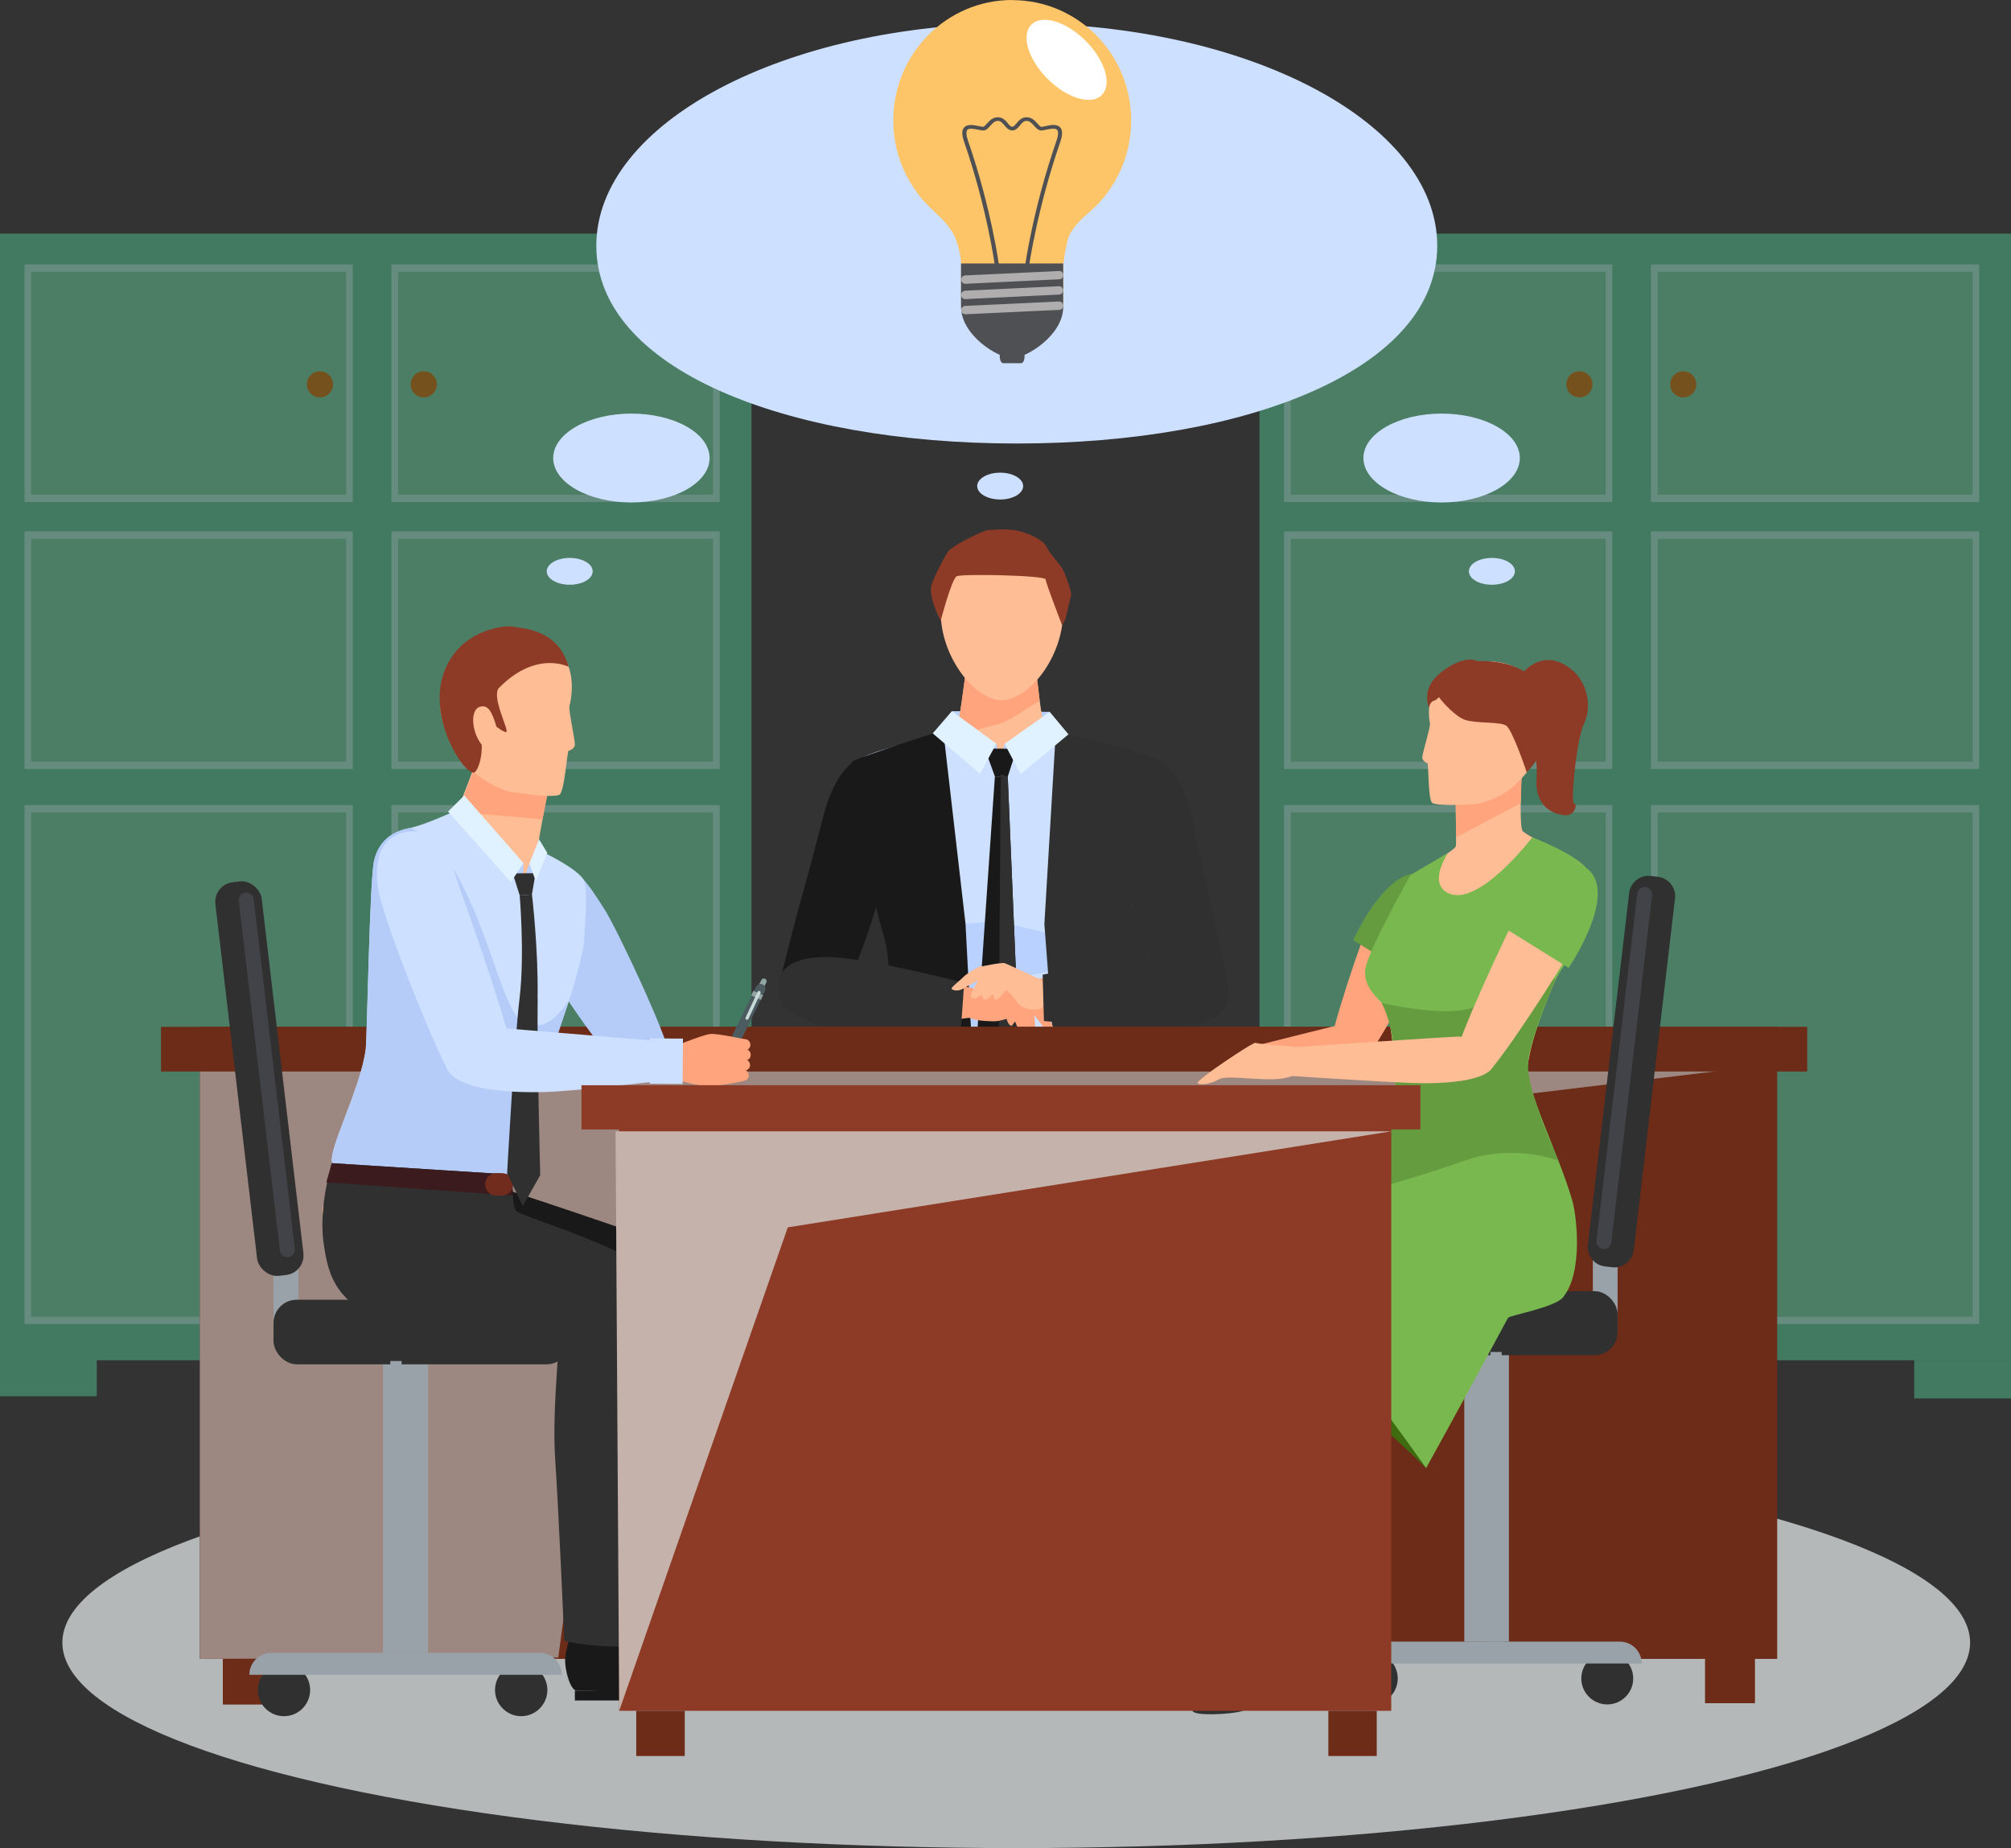 <?xml version="1.0" encoding="UTF-8"?>
<svg xmlns="http://www.w3.org/2000/svg" viewBox="0 0 182.85 168.01">
  <rect x="0" y="0" width="182.85" height="168.01" fill="#333333" stroke="none"/>
  <defs>
    <style>
      .cls-1 {
        fill: #79b84f;
      }

      .cls-1, .cls-2, .cls-3, .cls-4, .cls-5, .cls-6, .cls-7, .cls-8, .cls-9, .cls-10, .cls-11, .cls-12, .cls-13, .cls-14, .cls-15, .cls-16, .cls-17, .cls-18, .cls-19, .cls-20, .cls-21, .cls-22, .cls-23, .cls-24, .cls-25, .cls-26, .cls-27, .cls-28, .cls-29, .cls-30, .cls-31, .cls-32, .cls-33, .cls-34 {
        stroke-width: 0px;
      }

      .cls-2 {
        fill: #3b1b1d;
      }

      .cls-3 {
        fill: #fec568;
      }

      .cls-4 {
        fill: #6a6a6a;
      }

      .cls-5 {
        fill: #4b5b60;
      }

      .cls-35 {
        opacity: .5;
      }

      .cls-6 {
        fill: #424249;
      }

      .cls-7 {
        fill: #b87207;
      }

      .cls-8 {
        fill: #4f5054;
      }

      .cls-9 {
        fill: #e0f2ff;
      }

      .cls-36 {
        isolation: isolate;
      }

      .cls-11 {
        fill: #ffbd95;
      }

      .cls-12 {
        fill: #cee0ff;
      }

      .cls-13 {
        fill: #3e6a10;
      }

      .cls-14 {
        fill: #6d2c18;
      }

      .cls-15 {
        fill: #50c290;
      }

      .cls-16, .cls-19 {
        mix-blend-mode: soft-light;
      }

      .cls-16, .cls-26 {
        fill: #99a2a9;
      }

      .cls-17 {
        fill: #b4b8b8;
      }

      .cls-17, .cls-23, .cls-31 {
        mix-blend-mode: multiply;
      }

      .cls-18 {
        fill: #c9dad8;
      }

      .cls-19 {
        fill: #fff;
      }

      .cls-20 {
        fill: #afadae;
      }

      .cls-21 {
        fill: #99e5cb;
      }

      .cls-22 {
        fill: #722c1d;
      }

      .cls-23 {
        fill: #9d8781;
      }

      .cls-24 {
        fill: #ffa47c;
      }

      .cls-25 {
        fill: #90a4a2;
      }

      .cls-27 {
        fill: #b5ccf9;
      }

      .cls-28 {
        fill: #65c99a;
      }

      .cls-29 {
        fill: #b8d1ff;
      }

      .cls-30 {
        fill: #191919;
      }

      .cls-31 {
        fill: #c5b2ab;
      }

      .cls-32 {
        fill: #659c40;
      }

      .cls-33 {
        fill: #303030;
      }

      .cls-34 {
        fill: #8d3b26;
      }
    </style>
  </defs>
  <g class="cls-36">
    <g id="Ebene_2" data-name="Ebene 2">
      <g id="Background">
        <g>
          <g>
            <g class="cls-35">
              <rect class="cls-15" x="114.52" y="21.24" width="68.33" height="102.42"/>
              <rect class="cls-15" x="114.52" y="123.44" width="8.8" height="3.49"/>
              <rect class="cls-15" x="174.05" y="123.64" width="8.8" height="3.49"/>
              <g>
                <rect class="cls-21" x="150.11" y="24.04" width="29.85" height="21.6"/>
                <rect class="cls-28" x="150.72" y="24.71" width="28.64" height="20.26"/>
              </g>
              <g>
                <rect class="cls-21" x="116.75" y="24.04" width="29.85" height="21.6"/>
                <rect class="cls-28" x="117.36" y="24.71" width="28.64" height="20.26"/>
              </g>
              <g>
                <rect class="cls-21" x="150.11" y="48.31" width="29.85" height="21.6"/>
                <rect class="cls-28" x="150.72" y="48.98" width="28.64" height="20.26"/>
              </g>
              <g>
                <rect class="cls-21" x="116.75" y="48.31" width="29.85" height="21.6"/>
                <rect class="cls-28" x="117.36" y="48.98" width="28.64" height="20.26"/>
              </g>
              <g>
                <rect class="cls-21" x="150.11" y="73.19" width="29.85" height="47.17"/>
                <rect class="cls-28" x="150.72" y="73.86" width="28.64" height="45.84"/>
              </g>
              <g>
                <rect class="cls-21" x="116.75" y="73.19" width="29.85" height="47.17"/>
                <rect class="cls-28" x="117.36" y="73.86" width="28.64" height="45.84"/>
              </g>
              <circle class="cls-7" cx="143.61" cy="34.94" r="1.19"/>
              <circle class="cls-7" cx="153.05" cy="34.94" r="1.19"/>
            </g>
            <g class="cls-35">
              <rect class="cls-15" y="21.24" width="68.33" height="102.42"/>
              <rect class="cls-15" y="123.44" width="8.8" height="3.49"/>
              <rect class="cls-15" x="59.53" y="123.64" width="8.8" height="3.49"/>
              <g>
                <rect class="cls-21" x="35.59" y="24.04" width="29.85" height="21.6"/>
                <rect class="cls-28" x="36.2" y="24.71" width="28.64" height="20.26"/>
              </g>
              <g>
                <rect class="cls-21" x="2.23" y="24.04" width="29.85" height="21.6"/>
                <rect class="cls-28" x="2.83" y="24.71" width="28.64" height="20.26"/>
              </g>
              <g>
                <rect class="cls-21" x="35.59" y="48.31" width="29.85" height="21.6"/>
                <rect class="cls-28" x="36.2" y="48.98" width="28.64" height="20.26"/>
              </g>
              <g>
                <rect class="cls-21" x="2.23" y="48.31" width="29.85" height="21.6"/>
                <rect class="cls-28" x="2.83" y="48.98" width="28.64" height="20.26"/>
              </g>
              <g>
                <rect class="cls-21" x="35.59" y="73.19" width="29.85" height="47.17"/>
                <rect class="cls-28" x="36.2" y="73.86" width="28.64" height="45.84"/>
              </g>
              <g>
                <rect class="cls-21" x="2.23" y="73.19" width="29.85" height="47.17"/>
                <rect class="cls-28" x="2.83" y="73.86" width="28.64" height="45.84"/>
              </g>
              <circle class="cls-7" cx="29.09" cy="34.94" r="1.19"/>
              <circle class="cls-7" cx="38.53" cy="34.94" r="1.19"/>
            </g>
          </g>
          <g>
            <ellipse class="cls-17" cx="92.4" cy="149.33" rx="86.73" ry="18.68"/>
            <g>
              <g>
                <g>
                  <rect class="cls-4" x="77.34" y="111.19" width="2.31" height="28.71"/>
                  <rect class="cls-4" x="101.68" y="111.19" width="2.22" height="28.71"/>
                  <polygon class="cls-4" points="78.54 87.21 79.51 107.65 80.69 107.62 79.72 87.18 78.54 87.21"/>
                  <polygon class="cls-4" points="100.28 107.62 101.47 107.65 102.41 87.21 101.23 87.18 100.28 107.62"/>
                  <path class="cls-33" d="m103.5,107.63h-26.42c-.98,0-1.78.8-1.78,1.78s.8,1.78,1.78,1.78h26.42c.98,0,1.78-.8,1.78-1.78s-.8-1.78-1.78-1.78Z"/>
                  <path class="cls-33" d="m79.16,82.37h22.76c1.34,0,2.43,1.09,2.43,2.43v5.74c0,1.34-1.09,2.43-2.43,2.43h-22.76c-1.34,0-2.43-1.09-2.43-2.43v-5.74c0-1.34,1.09-2.43,2.43-2.43Z"/>
                </g>
                <g>
                  <rect class="cls-29" x="89.44" y="61.78" width="3.1" height="8.89" transform="translate(24.13 156.76) rotate(-89.6)"/>
                  <path class="cls-10" d="m75.99,141.7c-1.56,1.55-1.21,3.32-1.21,3.32,0,0,4.52,1.18,6.44,0,1.92-1.18,4.64-2.37,4.64-2.37v-4.07l-5.33-.53s-2.98,2.1-4.54,3.65Z"/>
                  <path class="cls-30" d="m79.5,68.95c-1.74-.59-3.62,1.34-4.62,5.19-.91,3.5-1.57,5.97-1.84,6.88-.28.94-1.84,6.89-2.16,8.4-.31,1.5.6,2.49,1.99,2.94,1.16.37,3.28-1.39,4.53-3.73,1.25-2.33,6.78-18.1,2.11-19.68Z"/>
                  <path class="cls-11" d="m103.05,69.52c-3.11-1.91-12.08-3.13-12.08-3.13v.15s-9.07.7-12.2,2.56c-2.41,1.43,1.7,10.19,3.25,15.06.37,1.17.29,6.39.12,11.03-.04,1.14-1.01,6.39-.86,8.57.04.65,7.4,2.5,9.46,2.61,2.06-.09,9.37-1.99,9.43-2.64.17-2.17-.72-7.44-.75-8.58-.11-4.64-.12-9.86.27-11.03,1.61-4.85,5.76-13.15,3.38-14.61Z"/>
                  <path class="cls-11" d="m94.73,64.98c-.2-.93-.68-5.51-.68-5.51l-3.03-.02v.15s-3.03-.02-3.03-.02c0,0-.55,4.57-.76,5.5-.21.92-2.72,2.3-2.72,2.3l6.45.04v-.15s6.46.04,6.46.04c0,0-2.49-1.41-2.69-2.34Z"/>
                  <path class="cls-24" d="m93.88,59.47l-2.86-.02v.15s-3.03-.02-3.03-.02c0,0-.55,4.57-.76,5.5-.21.92-2.72,2.3-2.72,2.3h.3c2.89-.75,5.76-1.49,6.14-1.6.81-.23,3.58-2.1,3.58-2.1h0c-.18-1.4-.4-3.4-.47-4.02l-.19-.19Z"/>
                  <polygon class="cls-30" points="82.95 97.17 78.48 104.67 78.2 108.33 91.44 108.33 101.35 108.02 103.17 104.96 100.63 97.17 82.95 97.17"/>
                  <path class="cls-33" d="m82.59,102.42c-3.67,0-4.88,4.16-4.88,4.16l1.35,32.54h8.26l.77-32.54s-1.23-4.16-5.5-4.16Z"/>
                  <path class="cls-30" d="m77.71,106.58l1.35,32.54h3.54v-36.7h0c-3.67,0-4.88,4.16-4.88,4.16Z"/>
                  <path class="cls-10" d="m101.52,138.54l-5.33.53v4.07s2.72,1.18,4.63,2.37c1.92,1.18,6.44,0,6.44,0,0,0,.35-1.77-1.21-3.32-1.56-1.55-4.53-3.65-4.53-3.65Z"/>
                  <path class="cls-33" d="m99.46,102.91c-4.28,0-5.5,4.16-5.5,4.16l.77,32.54h8.27l1.35-32.54s-1.21-4.16-4.88-4.16Z"/>
                  <path class="cls-30" d="m93.96,107.06l.77,32.54h4.42v-36.66c-4.01.21-5.19,4.12-5.19,4.12Z"/>
                  <path class="cls-11" d="m91.16,48.5c-3.07-.03-5.59,3.18-5.62,7.16-.03,3.98,3.05,7.97,5.49,7.99,2.55.02,5.59-3.92,5.63-7.9.03-3.98-2.43-7.23-5.5-7.25Z"/>
                  <path class="cls-34" d="m95.16,49.71c-.35-.72-1.94-1.35-2.84-1.5s-2.06-.05-2.49-.02c-.43.03-3.33,1.45-3.66,1.99-.33.54-1.32,2.34-1.51,3.16-.19.83.63,2.68.87,3.11,0,0,.99-3.81,1.46-4.06.47-.25,8.05-.08,8.08.28.03.36,1.5,4.17,1.5,4.17,0,0,.26-.41.3-.55.04-.14.45-1.95.52-2.16.07-.22-.42-1.7-.71-2.28-.29-.58-1.18-1.42-1.53-2.14Z"/>
                  <path class="cls-12" d="m103.98,69.54c-.34-.72-2.6-1.27-4.63-1.91-1.78-.57-3.38-1.29-3.38-1.29l-4.99,2.8-4.94-2.89s-1.61.69-3.4,1.23c-2.04.61-4.31,1.12-4.66,1.83-.36.72,3.16,14.7,3.56,15.89.4,1.19-.72,9.07.29,11.56l8.9.76h0s.02,0,.02,0h0s0,0,0,0l9.16.2c.84-2.84-.19-11.34.23-12.52.42-1.18,4.18-14.94,3.84-15.67Z"/>
                  <path class="cls-29" d="m92.21,96.36c-.85-.54-2.13-1.09-2.9-1.58-.77-.49,0-2.14,0-3,0-.86,2.38-2.44,3.99-3.01,1.61-.57,4.39-.34,5.04-1.46.65-1.12-1.05-2.2-1.8-2.21-.75,0-5.55-1.44-6.3-1.34-.75.1-6.42.64-7.33-.06-.9-.7-4.78-13.99-4.78-13.99.98,4.4,3.16,14.74,3.41,15.5.4,1.19-.72,9.07.29,11.56l8.9.76h0s.02,0,.02,0h0s0,0,0,0l9.16.2s-2.19-.69-3-.94c-.8-.25-3.85.1-4.7-.44Z"/>
                  <polygon class="cls-29" points="89.72 67.33 87.99 68.13 90.98 69.28 90.59 67.61 89.72 67.33"/>
                  <polygon class="cls-29" points="91.34 67.62 90.95 69.28 93.95 68.17 92.23 67.35 91.34 67.62"/>
                  <polygon class="cls-30" points="90.46 70.59 91.63 70.6 92.45 68.07 89.54 68.05 90.46 70.59"/>
                  <polygon class="cls-30" points="90.46 70.59 88.71 96 90.79 98.28 92.69 95.92 91.63 70.6 90.46 70.59"/>
                  <polygon class="cls-33" points="90.99 70.37 90.79 98.28 92.69 95.92 91.63 70.6 90.99 70.37"/>
                  <path class="cls-30" d="m85.75,66.38s-7.33,2.34-8.2,2.82c-.87.48,1.8,12.67,2.8,15.85,1.53,4.9-1.27,15.34-1.27,15.34l6.56,1.62,2.98-2.12-.83-15.9-2.03-17.6Z"/>
                  <path class="cls-33" d="m102.22,85.9c.5-3.29,2.84-16.72,1.98-17.21-.87-.49-8.2-2.17-8.2-2.17l-1.04,17.5,1.29,16.96,2.98,1.55,5.81.04s-3.32-13.38-2.81-16.68Z"/>
                  <path class="cls-24" d="m71.15,89.57c-.63,3.86,5.34,3.71,7.49,3.84,2.15.13,10.19-.98,10.19-.98l.39-2.39s-9.01-2.22-12.95-2.63c-3.95-.42-4.88.68-5.12,2.15Z"/>
                  <path class="cls-24" d="m88.72,89.93s-1.32,1.98-.9,2.4c.44.43,1.6.5,2.5.52,1.5.03,4.14-1.73,4.14-1.73,0,0-1.67-1.21-1.96-1.24-.29-.03-3.79.05-3.79.05Z"/>
                  <path class="cls-24" d="m94.3,90.99c-.06-.03-.16-.04-.5-.08-.11-.01-.09-.26-.45-.26-.09,0-.28.02-.38.01-.11-.01-.25-.14-.37-.15-.09,0-.18.04-.27.03-.1,0-.28-.09-.38-.1-.12-.01-.32.04-.45.03-1.18-.1-2.09.04-2.09.04.09.82,1.25,1.25,1.53,1.22.57-.05.46,1.33.99,1.52.14.05.32-.47.39-.34.08.15.16.66.5.74.1.02.4-.34.4-.34,0,0,.3.59.41.62.18.06.44.04.47-.19.05-.36-.02-1.25-.07-1.4-.05-.15.48.53.89,1.11.41.58.92.58,1.02.49.1-.09-.51-1.23-.57-1.45-.06-.22-.8-1.39-1.09-1.51Z"/>
                  <path class="cls-33" d="m70.76,89.3c-.63,3.86,5.95,4.36,8.1,4.49,2.15.13,8.51-.24,8.51-.24l.3-4.2s-7.11-1.84-11.06-2.26c-3.95-.42-5.62.73-5.86,2.2Z"/>
                  <path class="cls-33" d="m109.8,80.82c-.23-.92-.78-3.41-1.54-6.95-.84-3.89-3.41-5.64-5.18-5.13-4.74,1.38.89,17.1,2.03,19.49,1.14,2.39,3.19,4.24,4.36,3.92,1.41-.38,2.36-1.33,2.11-2.85-.25-1.52-1.56-7.53-1.79-8.48Z"/>
                  <path class="cls-24" d="m106.29,87.16c-3.96.31-13.05,2.07-13.05,2.07l.28,2.4s7.98,1.45,10.14,1.42c2.16-.03,8.13.95,7.67-2.93-.17-1.48-1.99-3.19-5.04-2.95Z"/>
                  <path class="cls-11" d="m91.34,87.56c-.27-.09-2.29.34-2.29.34,0,0,2.89,2.29,3.33,3.08.44.79,1.68.93,2.25.72.55-.21.15-2.56.15-2.56,0,0-3.17-1.5-3.44-1.58Z"/>
                  <path class="cls-11" d="m91.6,88.29c-.1-.03-.3-.03-.39-.06-.09-.03-.15-.11-.23-.13-.11-.04-.29.02-.4-.02-.09-.03-.26-.13-.34-.17-.33-.14-.41.09-.51.06-.33-.1-.42-.12-.49-.12-.31,0-1.47.76-1.61.94-.14.17-1.17.97-1.11,1.09.06.12.52.33,1.13-.04.61-.36,1.37-.77,1.26-.65-.11.12-.53.9-.63,1.25-.07.22.16.34.35.36.11.01.63-.4.63-.4,0,0,.13.46.23.47.34.06.62-.36.76-.47.11-.09.07.46.22.47.57.04,1.03-1.27,1.52-.99.25.14,1.48.22,1.89-.49,0,0-.78-.5-1.9-.88-.12-.04-.28-.17-.4-.21Z"/>
                  <path class="cls-33" d="m105.95,86.83c-3.96.25-11.15,1.78-11.15,1.78l.12,4.21s6.34.64,8.49.6c2.16-.03,8.75.48,8.29-3.4-.17-1.48-1.8-3.43-5.76-3.19Z"/>
                  <polygon class="cls-9" points="84.81 66.67 89.11 70.35 90.59 67.61 86.55 64.65 84.81 66.67"/>
                  <polygon class="cls-9" points="91.34 67.62 92.8 70.38 97.15 66.76 95.44 64.71 91.34 67.62"/>
                </g>
              </g>
              <g>
                <rect class="cls-14" x="18.17" y="93.35" width="143.42" height="57.46"/>
                <polygon class="cls-23" points="18.17 150.81 50.76 150.69 56.3 109.41 161.01 96.79 18.17 97.11 18.17 150.81"/>
                <rect class="cls-14" x="20.26" y="150.81" width="4.54" height="4.15"/>
                <rect class="cls-14" x="155.03" y="150.69" width="4.54" height="4.15"/>
                <rect class="cls-14" x="14.64" y="93.35" width="149.68" height="4.06"/>
              </g>
              <g>
                <g>
                  <g>
                    <path class="cls-30" d="m72.94,148.31c-3.49-3.26-5.81-4.05-5.81-4.05,0,0-4.5-.3-4.62-.13-.59.84-1,2.48-1.06,3.23-.07.91.46,2.82,1.05,2.82,1.72,0,3.77.07,5.54.31,1.77.24,2.43,1.27,6.96,1.26,1.32,0,3.72-.09,3.65-.63-.07-.54-4.35-1.53-5.72-2.82Z"/>
                    <rect class="cls-30" x="62.33" y="150.19" width="4.54" height=".86"/>
                    <path class="cls-30" d="m46.5,108.29l.11-1.52-11.04-.78s-8.52,3.82-.78,10.51c1.36,1.17,21.18,2.16,21.18,2.16,0,0,.98,3.83.83,6.39-.15,2.55,4.54,21.87,4.54,21.87,0,0,1.05.24,4.13,0,3.08-.24,4.27-1.34,4.27-1.34,0,0-4.78-30.11-5.49-30.91s-17.76-6.37-17.76-6.37Z"/>
                  </g>
                  <path class="cls-27" d="m49.13,78.88c-2.6.97-2.52,3.09-1.49,5.47,1.03,2.38,8.15,13.27,9.78,13.55.85.14,3.35-1.02,3.35-2.23,0-1.22-4.7-11.37-5.91-13.17-1.2-1.8-2.69-4.74-5.74-3.61Z"/>
                  <path class="cls-11" d="m48.85,77.2c.06-.5,1.34-7.35,1.34-7.35l-5.68-4.05s-2.59,7.43-3.01,7.87c-1.33,1.4-5.03,1.69-6.54,3.45-1.83,2.14-.57,13.56-.75,17.43-.18,3.87-3.19,11.38-4.73,14.8-1.53,3.42,8.26,8.48,8.68,8.6.41.11,5.83-2.11,6.84-3.09,1.01-.98,1.98-10.48,2.62-12.82.64-2.33,3.44-10.37,3.69-10.87,1.69-3.38,1.54-6.45,1.61-7.25.07-.79.46-2.05.21-2.63-.49-1.17-4.34-3.6-4.28-4.1Z"/>
                  <g>
                    <rect class="cls-30" x="52.27" y="153.7" width="4.54" height=".89"/>
                    <path class="cls-30" d="m62.88,151.76c-3.49-3.37-5.81-4.18-5.81-4.18,0,0-4.5-.31-4.62-.13-.59.87-1,2.56-1.06,3.34-.07.94.46,2.91,1.05,2.91,1.72,0,3.77.07,5.54.32,1.77.25,2.43,1.32,6.96,1.31,1.32,0,3.72-.09,3.65-.65-.07-.56-4.35-1.58-5.72-2.91Z"/>
                  </g>
                  <path class="cls-12" d="m48.85,77.2l-1.31,2.91-6.05-6.44s-2.85,1.34-4.36,1.64c-1.52.3-2.74,1.21-3.13,2.99-.39,1.79-.64,16.2-.74,17.02-.46,3.79-3.68,9.57-3,10.53.16.22,4.92.97,9.39,2.44,3.86,1.27,6.84.33,6.84.33,0,0,1.19-6,2.16-8.58,1.13-3.01,1.74-5.42,2.42-7.18,1.16-3.01,2.03-6.62,2.05-7.45.02-.83.34-4.12.03-5.24-.31-1.12-4.3-2.96-4.3-2.96Z"/>
                  <path class="cls-27" d="m48.54,93.18c-1.37-.3-1.68.08-3.85-6.24-3.94-11.46-6.79-11.37-6.79-11.37l-.57-.32c-.06.01-.13.04-.19.05-1.52.3-2.74,1.21-3.13,2.99-.4,1.79-.64,16.2-.74,17.02-.46,3.79-3.68,9.57-3,10.53.14.2,3.99.82,8,2.01l7.37.94c.53-.09.86-.18.86-.18,0,0,1.19-6,2.16-8.58.62-1.67,2.71-7.9,3.12-9.19,0,0-1.56,2.7-3.24,2.34Z"/>
                  <path class="cls-33" d="m46.9,110.06c-.4-.58-.3-3.27-.3-3.27l-16.43-1.05s-1.2,3.91-.76,7.15c.44,3.24,1.24,6.89,8.81,7.59,7.57.71,12.29,1.11,12.53,1.13s-.58,6.51-.27,11.04c.31,4.53.83,16.51.83,16.51,0,0,1.64.47,4.65.53,3.01.06,3.98-1,3.98-1,0,0,2.07-28.37,1.34-30.72-1.22-3.98-13.91-7.23-14.39-7.93Z"/>
                  <path class="cls-12" d="m37.23,75.59c-2.76.3-3.3,2.77-2.78,5.57.52,2.8,5.83,16.11,6.61,16.56.78.45,5.37.09,5.62-1.2.25-1.29-3.91-13.07-4.72-15.31-.81-2.24-1.49-5.97-4.72-5.62Z"/>
                  <polygon class="cls-24" points="44.18 67.04 42.21 72.32 43.67 73.99 49.32 74.49 50.04 70.96 44.85 67.45 44.18 67.04"/>
                  <path class="cls-11" d="m51.77,64.21c.09-.29.88-3.48-1.18-5.27-1.8-1.56-6.95-2.86-9.28.67-2.34,3.53-1.09,6.88.35,8.93,1.13,1.6,2.19,2.46,4.25,3.32.42.17,4.19.7,4.93.41.5-.2.72-4.04.87-4.03.15,0,.55-.23.56-.55.01-.45-.59-3.18-.49-3.48Z"/>
                  <path class="cls-34" d="m46.72,56.97c-1.01-.18-5.18.38-6.45,4.45-1.27,4.07,1.88,8.92,2.82,8.82.31-.03,1.35-2.01.16-5.49-.12-.34,2.6,2.07,2.8,1.78.18-.28-1.4-3.26-.67-4,3.39-3.45,6.32-1.91,6.32-1.91-.94-3.35-3.97-3.46-4.98-3.64Z"/>
                  <path class="cls-11" d="m43.59,64.27c-.58.2-.74,1.26-.36,2.37.38,1.11,1.17,1.84,1.75,1.64.58-.2.36-1.71-.03-2.81-.38-1.11-.78-1.4-1.37-1.2Z"/>
                  <polygon class="cls-29" points="47.55 80.11 47.6 78.46 46.12 78.61 47.55 80.11"/>
                  <polygon class="cls-29" points="47.55 80.11 48.54 79.38 48.13 78.51 47.55 80.11"/>
                  <polygon class="cls-2" points="30.18 105.75 29.67 107.48 46.63 108.69 46.61 106.79 30.18 105.75"/>
                  <path class="cls-22" d="m45.64,106.65h-.51c-.56,0-1.02.46-1.02,1.02s.46,1.02,1.02,1.02h.51c.56,0,1.02-.46,1.02-1.02s-.46-1.02-1.02-1.02Z"/>
                  <polygon class="cls-33" points="47.25 81.39 48.36 81.33 48.7 79.38 46.62 79.4 47.25 81.39"/>
                  <path class="cls-33" d="m48.88,90.73c.08-4.4-.51-9.4-.51-9.4l-1.12.05s.47,5.39-.01,9.38c-.48,3.99-1.13,15.88-1.13,15.88l1.42,3,1.59-2.8s-.31-11.72-.23-16.12Z"/>
                  <polygon class="cls-9" points="40.74 73.78 46.45 80.19 47.6 78.46 42.21 72.32 40.74 73.78"/>
                  <polygon class="cls-9" points="48.13 78.51 48.72 80.11 49.76 77.53 49.01 76.3 48.13 78.51"/>
                  <g>
                    <path class="cls-25" d="m69.23,89.09l-.28.55c-.06.13-.01.28.11.34s.28.01.34-.11l.28-.55c.06-.13.01-.28-.11-.34-.13-.06-.28-.01-.34.11Z"/>
                    <path class="cls-5" d="m69.34,89.5c-.22-.11-.49-.01-.6.21l-3.4,6.98c-.11.22-.42,1.32-.2,1.43.22.11.9-.82,1.01-1.04l3.4-6.98c.11-.22.01-.49-.21-.6Z"/>
                    <rect class="cls-25" x="68.61" y="90.01" width=".46" height=".97" transform="translate(-42.05 115.6) rotate(-65.5)"/>
                    <path class="cls-18" d="m68.89,90.17l-1.1,2.34c-.03.07,0,.16.07.19.07.03.16,0,.19-.07l1.1-2.34c.03-.07,0-.16-.07-.19-.07-.03-.16,0-.19.07Z"/>
                  </g>
                  <path class="cls-12" d="m40.49,96.18c-.34,3,5.91,3.17,8.97,3.1,3.06-.07,11.95-1.18,11.95-1.18l.12-3.31s-15.91-1.36-16.78-1.38c-.87-.02-3.92-.28-4.27,2.77Z"/>
                  <g>
                    <path class="cls-24" d="m67.59,97.26l-2.18-.07c-.28,0-.52.21-.52.5h0c0,.28.21.52.49.52l2.18.06c.28,0,.52-.21.52-.5h0c0-.28-.21-.52-.49-.52Z"/>
                    <path class="cls-24" d="m67.71,96.31l-2.18-.07c-.28,0-.52.21-.52.5h0c0,.28.21.52.49.52l2.18.07c.28,0,.52-.21.52-.5h0c0-.28-.21-.52-.49-.52Z"/>
                    <path class="cls-24" d="m67.77,95.38l-2.18-.07c-.28,0-.52.21-.52.5h0c0,.28.21.52.49.52l2.18.07c.28,0,.52-.21.52-.5h0c0-.28-.21-.52-.49-.52Z"/>
                    <path class="cls-24" d="m67.74,94.47l-2.18-.07c-.28,0-.52.21-.52.5h0c0,.28.21.52.49.52l2.18.07c.28,0,.52-.21.52-.5h0c0-.28-.21-.52-.49-.52Z"/>
                    <path class="cls-24" d="m64.57,94c-.7.07-4.03,1.43-4.03,1.43l1.42,2.84s1.07.35,2.17.45c1.11.1,3.43-.44,3.43-.44,0,0-.33-1.6-.4-2.23-.07-.63.79-1.52.79-1.52,0,0-2.68-.6-3.38-.53Z"/>
                  </g>
                  <rect class="cls-12" x="58.52" y="94.97" width="4.12" height="2.99" transform="translate(-36.35 156.29) rotate(-89.55)"/>
                </g>
                <g>
                  <rect class="cls-26" x="34.83" y="121.2" width="4.09" height="29.07"/>
                  <rect class="cls-26" x="24.87" y="113.41" width="2.26" height="8.09"/>
                  <rect class="cls-33" x="24.87" y="118.16" width="26.94" height="5.87" rx="2.11" ry="2.11"/>
                  <rect class="cls-33" x="21.47" y="80.04" width="4.24" height="36.03" rx="1.79" ry="1.79" transform="translate(-11.3 3.43) rotate(-6.71)"/>
                  <path class="cls-6" d="m22.31,81.14c-.37.04-.64.39-.6.76l3.74,31.79c.04.37.39.64.76.6.37-.04.64-.39.6-.76l-3.74-31.79c-.04-.37-.39-.64-.76-.6Z"/>
                  <path class="cls-33" d="m47.39,151.26c-1.31,0-2.38,1.07-2.38,2.38s1.07,2.38,2.38,2.38,2.38-1.07,2.38-2.38-1.07-2.38-2.38-2.38Z"/>
                  <circle class="cls-33" cx="25.82" cy="153.64" r="2.38"/>
                  <path class="cls-26" d="m49.08,150.26h-24.41c-1.11,0-2,.9-2,2h28.41c0-1.11-.9-2-2-2Z"/>
                  <rect class="cls-16" x="35.49" y="123.73" width="1.03" height="26.53"/>
                </g>
              </g>
              <g>
                <g>
                  <rect class="cls-26" x="133.14" y="120.4" width="4.06" height="28.85"/>
                  <rect class="cls-26" x="144.83" y="112.67" width="2.25" height="8.03"/>
                  <rect class="cls-33" x="120.34" y="117.38" width="26.74" height="5.82" rx="2.09" ry="2.09"/>
                  <path class="cls-33" d="m132.25,95.33h32.2c.98,0,1.77.8,1.77,1.77v.66c0,.98-.8,1.77-1.77,1.77h-32.2c-.98,0-1.77-.8-1.77-1.77v-.66c0-.98.8-1.77,1.77-1.77Z" transform="translate(34.29 233.41) rotate(-83.31)"/>
                  <path class="cls-6" d="m149.62,80.64c-.37-.04-.71.22-.75.6l-3.71,31.55c-.04.37.22.71.6.75s.71-.22.75-.6l3.71-31.55c.04-.37-.22-.71-.6-.75Z"/>
                  <path class="cls-33" d="m124.73,150.23c-1.3,0-2.36,1.06-2.36,2.36s1.06,2.36,2.36,2.36,2.36-1.06,2.36-2.36-1.06-2.36-2.36-2.36Z"/>
                  <path class="cls-33" d="m146.14,150.23c-1.3,0-2.36,1.06-2.36,2.36s1.06,2.36,2.36,2.36,2.36-1.06,2.36-2.36-1.06-2.36-2.36-2.36Z"/>
                  <path class="cls-26" d="m147.28,149.24h-24.22c-1.1,0-1.99.89-1.99,1.99h28.2c0-1.1-.89-1.99-1.99-1.99Z"/>
                  <rect class="cls-16" x="135.52" y="122.91" width="1.02" height="26.33"/>
                </g>
                <g>
                  <path class="cls-24" d="m129.2,79.58c-1.99-.39-3.68,2.14-4.49,3.77-.8,1.64-3.92,10.9-3.72,11.93.2,1.03,2.29,1.34,3.02,1.09s6.29-10.37,6.83-12.48c.55-2.11-.12-4.01-1.64-4.31Z"/>
                  <path class="cls-24" d="m122.6,92.99c-.49.07-9.27,2.29-9.27,2.29l.75,2.37s5.38-.2,7.16-.33c1.78-.13,4.14-.68,4.12-2.05-.04-2.36-2.27-2.36-2.76-2.28Z"/>
                  <path class="cls-13" d="m106.27,113.48s11.65,11.07,14.35,12.37c2.7,1.3,9.04,7.62,9.04,7.62l-3.86-20.43-19.53.43Z"/>
                  <path class="cls-34" d="m142.18,60.39c-2.31-1.27-3.92,1-3.92,1l.64,4.67s.98,1.93.81,4.77c-.17,2.85,2.02,3.32,2.77,3.28.74-.05.97-1.07.64-1.06-.33,0,.2-5.78.91-7.26.71-1.48.47-4.13-1.84-5.4Z"/>
                  <path class="cls-24" d="m131.45,107.84c-1.14.07-23.4,4.11-23.8,4.75-.4.64.16,4.72.56,5.18.4.47,7.88,1.17,13.33,2.21,5.75,1.1,14.41.75,14.9-.74,2.14-6.41-3.85-11.48-4.99-11.41Z"/>
                  <g>
                    <path class="cls-24" d="m121.6,140.31c-.08-.17-3.05,2.15-3.05,2.15,0,0,.41,2.06-1.25,7.47,0,0-1.56,2.5-1.25,2.89.31.39,2.45-.37,3.28-.97.83-.6,1.49-3.71,2.31-4.83.82-1.12,1.98-1.23,2.54-2.45.2-.44-.17-1.62-.79-2.16-.51-.45-1.27-.98-1.8-2.1Z"/>
                    <path class="cls-30" d="m122.56,141.65s.26.9-.06,1.95c-.31,1.01-2.31,4.67-4.09,6.71-.2.23-1.11.7-1.35.52-.17-.12.25-.91.25-.91-.74,1.13-1.88,3.24-1.64,3.54.31.39,3.45-.82,4.29-1.42.83-.6,1.36-3.67,2.17-4.79.36-.49,1.75-2.02,2.07-2.7.06-.13.08-.76.05-.99-.19-1.04-1.49-1.99-1.68-1.92Z"/>
                    <path class="cls-24" d="m119.46,124.15c-.69-2.54-3.39-8.86-6.76-10.52-1.93-.95-6.42-2.66-6.42,1.61,0,2.08,3.27,6.84,3.91,8.09s6.97,14,8.37,19.12c.14.52,3.84.06,3.41-.8-.44-.86-1.81-14.96-2.5-17.5Z"/>
                  </g>
                  <path class="cls-11" d="m144.74,79.71c-.92-1.97-4.92-3.01-6.28-4.14-.44-.36,0-7.39,0-7.39l-6.15,2.25s.13,6.01.07,6.48c-.07.47-3.87,2.4-4.61,3.34-.37.47-.09,1.53-.23,2.26-.13.74-3.34,3.75-3.34,5.89,0,1.47,1.44,2.82,1.79,3.22s.93,4.97.93,7.25-2.16,12.59-1.49,13.73c.67,1.14,5.38,4.33,5.78,4.33s11.85-2.82,11.32-6.3c-.53-3.47-4.17-9.97-3.66-13.56,1.05-7.42,7-14.96,5.88-17.35Z"/>
                  <path class="cls-32" d="m129.57,79.54c-3.37-1.18-6.53,5.93-6.53,5.93l5.72,3.56s5.37-7.89.81-9.49Z"/>
                  <polygon class="cls-24" points="132.4 76.12 138.27 73.03 138.43 68.53 132.35 72.32 132.4 76.12"/>
                  <path class="cls-11" d="m130.23,109.49c-1.12.18-16.93,4.65-17.26,5.33-.33.68.16,4.52.6,4.95.45.42,7.26,1.05,15.14.87,5.98-.14,12.34-1.38,13.84-4.56.94-1.99.36-4.3-.04-5.45-1.42-4.09-11.42-1.27-12.29-1.13Z"/>
                  <path class="cls-11" d="m112.27,116.65c0,2.42-.22,7.56,0,8.94.22,1.39,2.43,14,2.43,20.81,0,.54,3.56.58,3.42-.37-.15-.95,2.96-15.03,3.1-17.66.15-2.63-.42-9.22-3.1-11.85-1.53-1.5-5.85-3.1-5.85.12Z"/>
                  <path class="cls-11" d="m118.22,144.92c-.02-.18-3.57,1.09-3.57,1.09,0,0-.25,2.09-3.53,6.7,0,0-2.26,1.89-2.09,2.35.17.47,2.44.42,3.42.11.98-.31,2.58-3.06,3.71-3.86,1.13-.81,2.27-.55,3.18-1.53.33-.36.35-1.59-.07-2.3-.35-.59-.9-1.33-1.05-2.56Z"/>
                  <path class="cls-11" d="m131.47,61.2c-1.97,1.43-1.52,4.32-1.45,4.59.06.27-.68,2.65-.7,3.05-.02.28.32.52.46.53s.04,3.43.47,3.64c.63.31,4.02.14,4.4.01,1.9-.6,2.91-1.29,4.03-2.63,1.44-1.71,2.8-4.59.99-7.9-1.8-3.31-6.48-2.55-8.19-1.3Z"/>
                  <path class="cls-33" d="m118.7,146.5s-.03.94-.67,1.83c-.61.86-3.66,3.71-5.99,5.08-.26.15-1.28.31-1.45.07-.12-.17.52-.78.52-.78-1.06.84-2.8,2.49-2.67,2.85.17.47,3.54.31,4.51,0,.98-.31,2.44-3.06,3.57-3.86.49-.35,2.29-1.36,2.81-1.91.1-.11.32-.69.36-.92.14-1.05-.79-2.35-.99-2.35Z"/>
                  <path class="cls-1" d="m141.48,88.94s4.46-6.5,2.92-9.76c-.63-1.34-5.07-3.06-5.07-3.06,0,0-5.14,6.74-7.86,4.96-1.54-1.01.2-3.55.2-3.55l-3.41,2.01s-4.09,7.2-4.14,8.74c-.05,1.54,1.08,2.39,1.73,3.12.65.73,1.14,5.79,1.02,8.22-.12,2.43-1.93,7.48-1.97,8.46-.04.99-18.13,1.85-18.62,5.39-.05.36,7.74.95,9.48,2.49,4.19,3.71,13.91,17.5,13.91,17.5,0,0,3.57-6.43,7.44-13.64.14-.26,4.24-.93,5.02-1.89,1.87-2.32,1.19-7.55.85-8.72-1.26-4.43-4.35-10.17-4.05-12.61.3-2.44,2.55-7.67,2.55-7.67Z"/>
                  <path class="cls-32" d="m138.93,96.61c.21-2.5,2.55-7.67,2.55-7.67,0,0-6.41,2.74-9.13,2.96s-6.72-.72-6.72-.72c1.42,2.78,1.25,6.67,1.24,8.45,0,1.79-1.03,4.85-1.37,6.02-.34,1.17-.6,2.44-.6,2.44,0,0,3.78-1,8.29-2.58,4.5-1.58,8.51,0,8.51,0,0,0-2.97-6.4-2.76-8.9Z"/>
                  <path class="cls-11" d="m132.58,94.24c-.81,0-15.76,1.02-15.76,1.02l-.04,2.52s8.57.56,11.44.67c2.87.12,6.87-.11,7.54-1.5,1.15-2.4-2.37-2.71-3.18-2.71Z"/>
                  <path class="cls-11" d="m143.44,78.5c-1.96-.55-4.13,2.27-5.23,4.11-1.1,1.84-5.89,12.3-5.87,13.49.02,1.19,2.11,1.64,2.89,1.39.79-.25,8.21-11.58,9.14-13.97.92-2.39.58-4.59-.93-5.01Z"/>
                  <path class="cls-34" d="m136.5,60.26c-1.77-.3-5.27-.54-6.02,2.44-.09.36,1.72,2.43,2.75,2.75,1.04.33,3.12.15,3.71.51.58.36,1.88,4.26,1.88,4.26,0,0,2.68-2.77,2.39-5.47-.29-2.7-2.93-4.18-4.7-4.48Z"/>
                  <path class="cls-34" d="m134.3,60.1c-.99-.56-3.14.61-4.04,1.81-.89,1.2-.32,2.43-.32,2.43,0,0,.06-.55.46-.64.4-.09,1.24-1.32,1.24-1.32,0,0,3.64-1.71,2.65-2.27Z"/>
                  <path class="cls-11" d="m114.17,94.8c-.16-.13-5.61,3.5-5.27,3.68.33.18,1.11.09,1.98-.38.87-.47,4.96.46,6.57-.28,1.61-.74.53-2.64.53-2.64,0,0-3.65-.25-3.81-.38Z"/>
                  <path class="cls-1" d="m143.44,78.5c-3.37-1.18-6.53,5.93-6.53,5.93l5.72,3.56s5.37-7.89.81-9.49Z"/>
                </g>
              </g>
              <g>
                <rect class="cls-34" x="56.3" y="98.66" width="70.2" height="56.87"/>
                <g>
                  <rect class="cls-14" x="57.85" y="155.53" width="4.41" height="4.11"/>
                  <rect class="cls-14" x="120.78" y="155.53" width="4.4" height="4.11"/>
                  <polygon class="cls-31" points="56.3 155.53 71.63 111.58 126.5 102.85 55.97 102.85 56.3 155.53"/>
                  <rect class="cls-34" x="52.87" y="98.66" width="76.28" height="4.02"/>
                </g>
              </g>
            </g>
          </g>
          <g>
            <g>
              <path class="cls-12" d="m92.45,2.12c-21.11,0-38.23,9.05-38.23,20.22s17.12,17.98,38.23,17.98,38.23-6.81,38.23-17.98S113.56,2.12,92.45,2.12Z"/>
              <path class="cls-12" d="m51.8,50.72c-1.15,0-2.09.55-2.09,1.22s.94,1.22,2.09,1.22,2.09-.54,2.09-1.22-.94-1.22-2.09-1.22Z"/>
              <path class="cls-12" d="m57.41,37.6c-3.93,0-7.11,1.81-7.11,4.04s3.18,4.04,7.11,4.04,7.11-1.81,7.11-4.04-3.18-4.04-7.11-4.04Z"/>
              <path class="cls-12" d="m135.65,50.72c-1.15,0-2.09.54-2.09,1.22s.94,1.22,2.09,1.22,2.09-.54,2.09-1.22-.94-1.22-2.09-1.22Z"/>
              <ellipse class="cls-12" cx="90.94" cy="44.19" rx="2.09" ry="1.22"/>
              <path class="cls-12" d="m131.08,37.6c-3.93,0-7.11,1.81-7.11,4.04s3.18,4.04,7.11,4.04,7.11-1.81,7.11-4.04-3.18-4.04-7.11-4.04Z"/>
            </g>
            <g>
              <path class="cls-3" d="m92.03,0c-5.97,0-10.81,4.9-10.81,10.95,0,3.06,1.24,5.81,3.23,7.8.85.85,1.5,1.32,2.14,2.35.43.68.8,2.14.8,2.94v3.99h9.29v-3.92s.23-2.25.66-2.94c.53-.86,1.09-1.34,1.84-2,2.25-2,3.67-4.94,3.67-8.21,0-6.05-4.84-10.95-10.81-10.95Z"/>
              <path class="cls-8" d="m92.03,11.53h0c-.12,0-.25-.15-.38-.31-.21-.25-.46-.55-.91-.56h-.02c-.46,0-.75.32-.98.57-.12.13-.26.29-.35.3-.04,0-.23-.03-.36-.06-.42-.09-1.01-.22-1.33.08-.26.24-.27.68-.04,1.34,2.12,6.13,2.81,11.33,2.81,11.36.02.08.1.13.18.13.01,0,.02,0,.04,0,.1-.02.17-.1.15-.19,0-.03-.68-5.19-2.82-11.39-.24-.69-.13-.93-.05-1.01.18-.16.64-.06.97,0,.21.05.38.08.51.07.25-.03.41-.22.59-.42.2-.22.4-.45.68-.45h.01c.26,0,.43.21.61.42.19.22.37.44.7.44.1,0,.19-.08.18-.17,0-.09-.09-.16-.19-.16Z"/>
              <path class="cls-8" d="m95.04,11.47c-.13.03-.31.07-.36.06-.1-.01-.23-.17-.35-.3-.23-.26-.52-.57-.98-.57h-.02c-.45,0-.7.31-.91.56-.14.16-.26.31-.38.31h0c-.1,0-.19.07-.19.16,0,.09.08.17.18.17.33,0,.51-.22.7-.45.18-.22.35-.42.61-.42h.01c.28,0,.48.23.68.45.18.2.35.39.59.42.12.01.29-.02.51-.07.34-.07.79-.17.97,0,.09.08.2.32-.04,1.01-2.15,6.2-2.85,11.36-2.86,11.39-.02.09.04.18.14.2.01,0,.03,0,.04,0,.09,0,.16-.05.18-.13,0-.03.72-5.21,2.85-11.37.23-.66.21-1.1-.04-1.34-.33-.3-.91-.18-1.34-.08Z"/>
              <path class="cls-8" d="m87.39,27.92c0,2.56,3.35,4.64,4.64,4.64s4.64-2.08,4.64-4.64v-3.97h-9.29v3.97Z"/>
              <path class="cls-8" d="m92.84,31.76h-1.62c-.18,0-.32.28-.32.63s.14.63.32.63h1.62c.18,0,.32-.28.32-.63s-.14-.63-.32-.63Z"/>
              <path class="cls-20" d="m96.28,24.64l-8.52.4c-.21,0-.37.19-.36.4,0,.21.19.37.4.36l8.52-.41c.21,0,.37-.19.36-.4-.01-.21-.19-.37-.4-.36Z"/>
              <path class="cls-20" d="m96.27,26.02l-8.52.41c-.21.01-.37.19-.36.4,0,.21.19.37.4.36l8.52-.41c.21-.01.37-.19.36-.4-.01-.21-.19-.37-.4-.36Z"/>
              <path class="cls-20" d="m96.28,27.41l-8.52.4c-.21,0-.37.19-.36.4,0,.21.19.37.4.36l8.52-.4c.21-.01.37-.19.36-.4-.01-.21-.19-.37-.4-.36Z"/>
              <path class="cls-19" d="m93.78,2.24c-.96.96-.3,3.16,1.47,4.93s3.98,2.43,4.93,1.47c.96-.96.3-3.16-1.47-4.93s-3.98-2.43-4.93-1.47Z"/>
            </g>
          </g>
        </g>
      </g>
    </g>
  </g>
</svg>